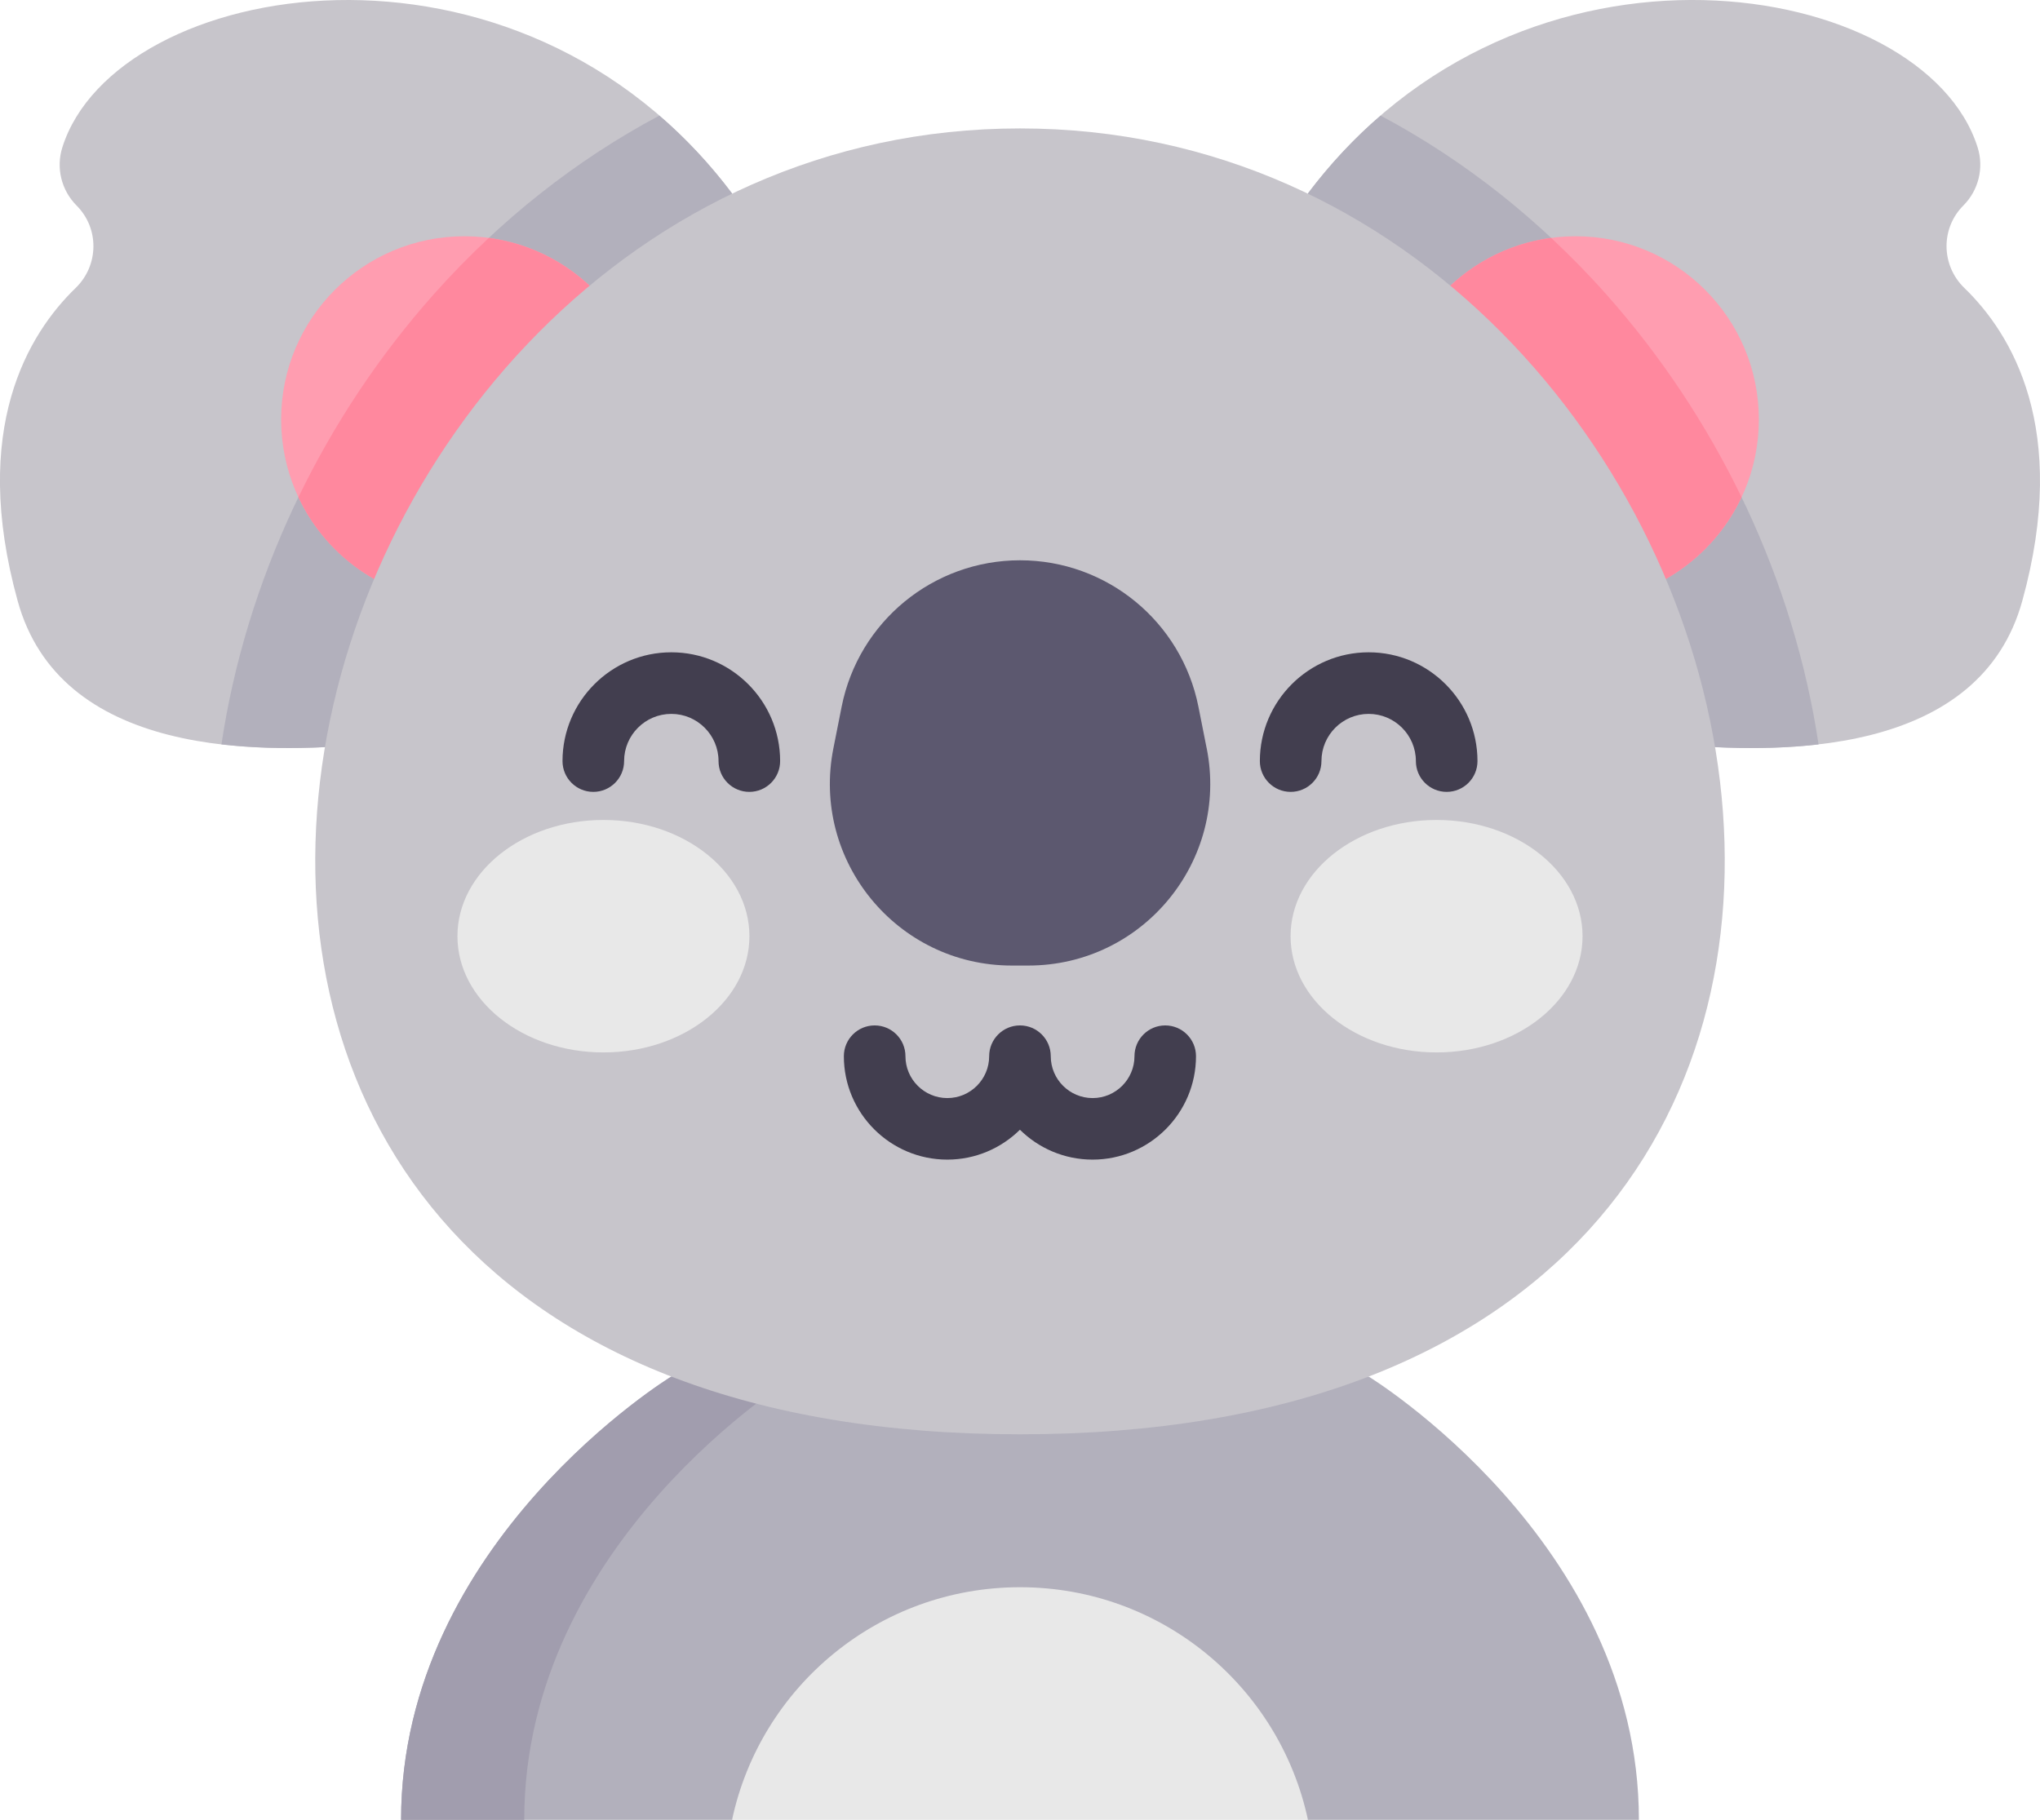 <?xml version="1.0" encoding="UTF-8"?><svg xmlns="http://www.w3.org/2000/svg" viewBox="0 0 512 456.87"><defs><style>.d{fill:#a19dae;}.e{fill:#ff9db0;}.f{fill:#b2b0bc;}.g{fill:#c7c5cb;}.h{fill:#423e4f;}.i{fill:#e8e8e8;}.j{fill:#5c586f;}.k{fill:#ff889e;}</style></defs><g id="a"/><g id="b"><g id="c"><g><path class="f" d="M328.27,456.87h83.06c0-69.85-67.83-111.29-67.83-111.29H168.5s-67.83,41.44-67.83,111.29h83.06l72.27-29.2,72.27,29.2Z"/><path class="d" d="M199.4,345.58h-30.91s-67.83,41.44-67.83,111.29h30.91c0-69.85,67.83-111.29,67.83-111.29Z"/><path class="g" d="M183.77,48.61C129.85-23.1,29.02-5.35,15.65,36.99c-1.63,5.15-.25,10.78,3.57,14.61,5.75,5.75,5.6,15.05-.24,20.7-11.85,11.46-26.5,35.32-14.54,78.58,10.48,37.93,58.01,40.07,97.23,34.81L183.77,48.61Z"/><path class="g" d="M328.22,48.61c53.93-71.71,154.75-53.97,168.12-11.63,1.63,5.15,.25,10.78-3.57,14.61-5.75,5.75-5.6,15.05,.24,20.7,11.85,11.46,26.5,35.32,14.54,78.58-10.48,37.93-58.01,40.07-97.23,34.81L328.22,48.61Z"/><path class="f" d="M456.42,186.88c-6.11-40.85-24.72-80.78-53.11-112.79-16.66-18.78-35.85-33.91-56.81-45.07-6.5,5.61-12.65,12.11-18.28,19.6l82.1,137.07c15,2.01,31.21,2.93,46.1,1.19Z"/><path class="f" d="M108.69,74.08c-28.39,32.01-47,71.94-53.11,112.79,14.89,1.74,31.1,.82,46.1-1.19L183.77,48.62c-5.63-7.49-11.78-13.99-18.28-19.6-20.95,11.16-40.15,26.29-56.81,45.07Z"/><circle class="e" cx="395.44" cy="105.31" r="46"/><circle class="e" cx="116.56" cy="105.31" r="46"/><path class="k" d="M437.1,124.83c-8.82-18.22-20.17-35.4-33.79-50.75-4.48-5.06-9.16-9.83-14-14.36-22.51,3-39.88,22.26-39.88,45.59,0,25.41,20.6,46,46,46,18.43,0,34.32-10.84,41.66-26.49Z"/><path class="k" d="M108.69,74.08c-13.62,15.35-24.97,32.52-33.79,50.75,7.34,15.65,23.23,26.49,41.66,26.49,25.41,0,46-20.6,46-46,0-23.33-17.37-42.59-39.88-45.59-4.84,4.52-9.51,9.3-14,14.36Z"/><path class="g" d="M256,360.08c-273.17,0-195.32-327.84,0-327.84s273.17,327.84,0,327.84Z"/><path class="j" d="M302.85,187.85l-2.07-10.44c-4.25-21.36-22.99-36.75-44.77-36.75s-40.53,15.39-44.77,36.75l-2.07,10.44c-5.61,28.23,15.99,54.55,44.77,54.55h4.15c28.78,0,50.38-26.31,44.77-54.55h0Z"/><g><path class="h" d="M168.49,163.76c-15.06,0-27.31,12.25-27.31,27.31,0,4.27,3.46,7.73,7.73,7.73s7.73-3.46,7.73-7.73c0-6.54,5.32-11.85,11.85-11.85s11.85,5.32,11.85,11.85c0,4.27,3.46,7.73,7.73,7.73s7.73-3.46,7.73-7.73c0-15.06-12.25-27.31-27.3-27.31Z"/><path class="h" d="M343.51,163.76c-15.06,0-27.31,12.25-27.31,27.31,0,4.27,3.46,7.73,7.73,7.73s7.73-3.46,7.73-7.73c0-6.54,5.32-11.85,11.85-11.85s11.85,5.32,11.85,11.85c0,4.27,3.46,7.73,7.73,7.73s7.73-3.46,7.73-7.73c0-15.06-12.25-27.31-27.31-27.31Z"/><path class="h" d="M292.46,257.43c-4.27,0-7.73,3.46-7.73,7.73,0,5.79-4.71,10.51-10.5,10.51s-10.51-4.71-10.51-10.51c0-4.27-3.46-7.73-7.73-7.73s-7.73,3.46-7.73,7.73c0,5.79-4.71,10.51-10.5,10.51s-10.51-4.71-10.51-10.51c0-4.27-3.46-7.73-7.73-7.73s-7.73,3.46-7.73,7.73c0,14.31,11.65,25.96,25.96,25.96,7.1,0,13.54-2.87,18.23-7.5,4.69,4.63,11.13,7.5,18.23,7.5,14.31,0,25.96-11.64,25.96-25.96,0-4.27-3.46-7.73-7.73-7.73Z"/></g><g><ellipse class="i" cx="360.55" cy="235.03" rx="36.64" ry="29.18"/><ellipse class="i" cx="151.45" cy="235.03" rx="36.64" ry="29.18"/><path class="i" d="M328.27,456.87H183.73c7.12-33.38,36.77-58.4,72.27-58.4s65.15,25.02,72.27,58.4Z"/></g></g></g></g></svg>